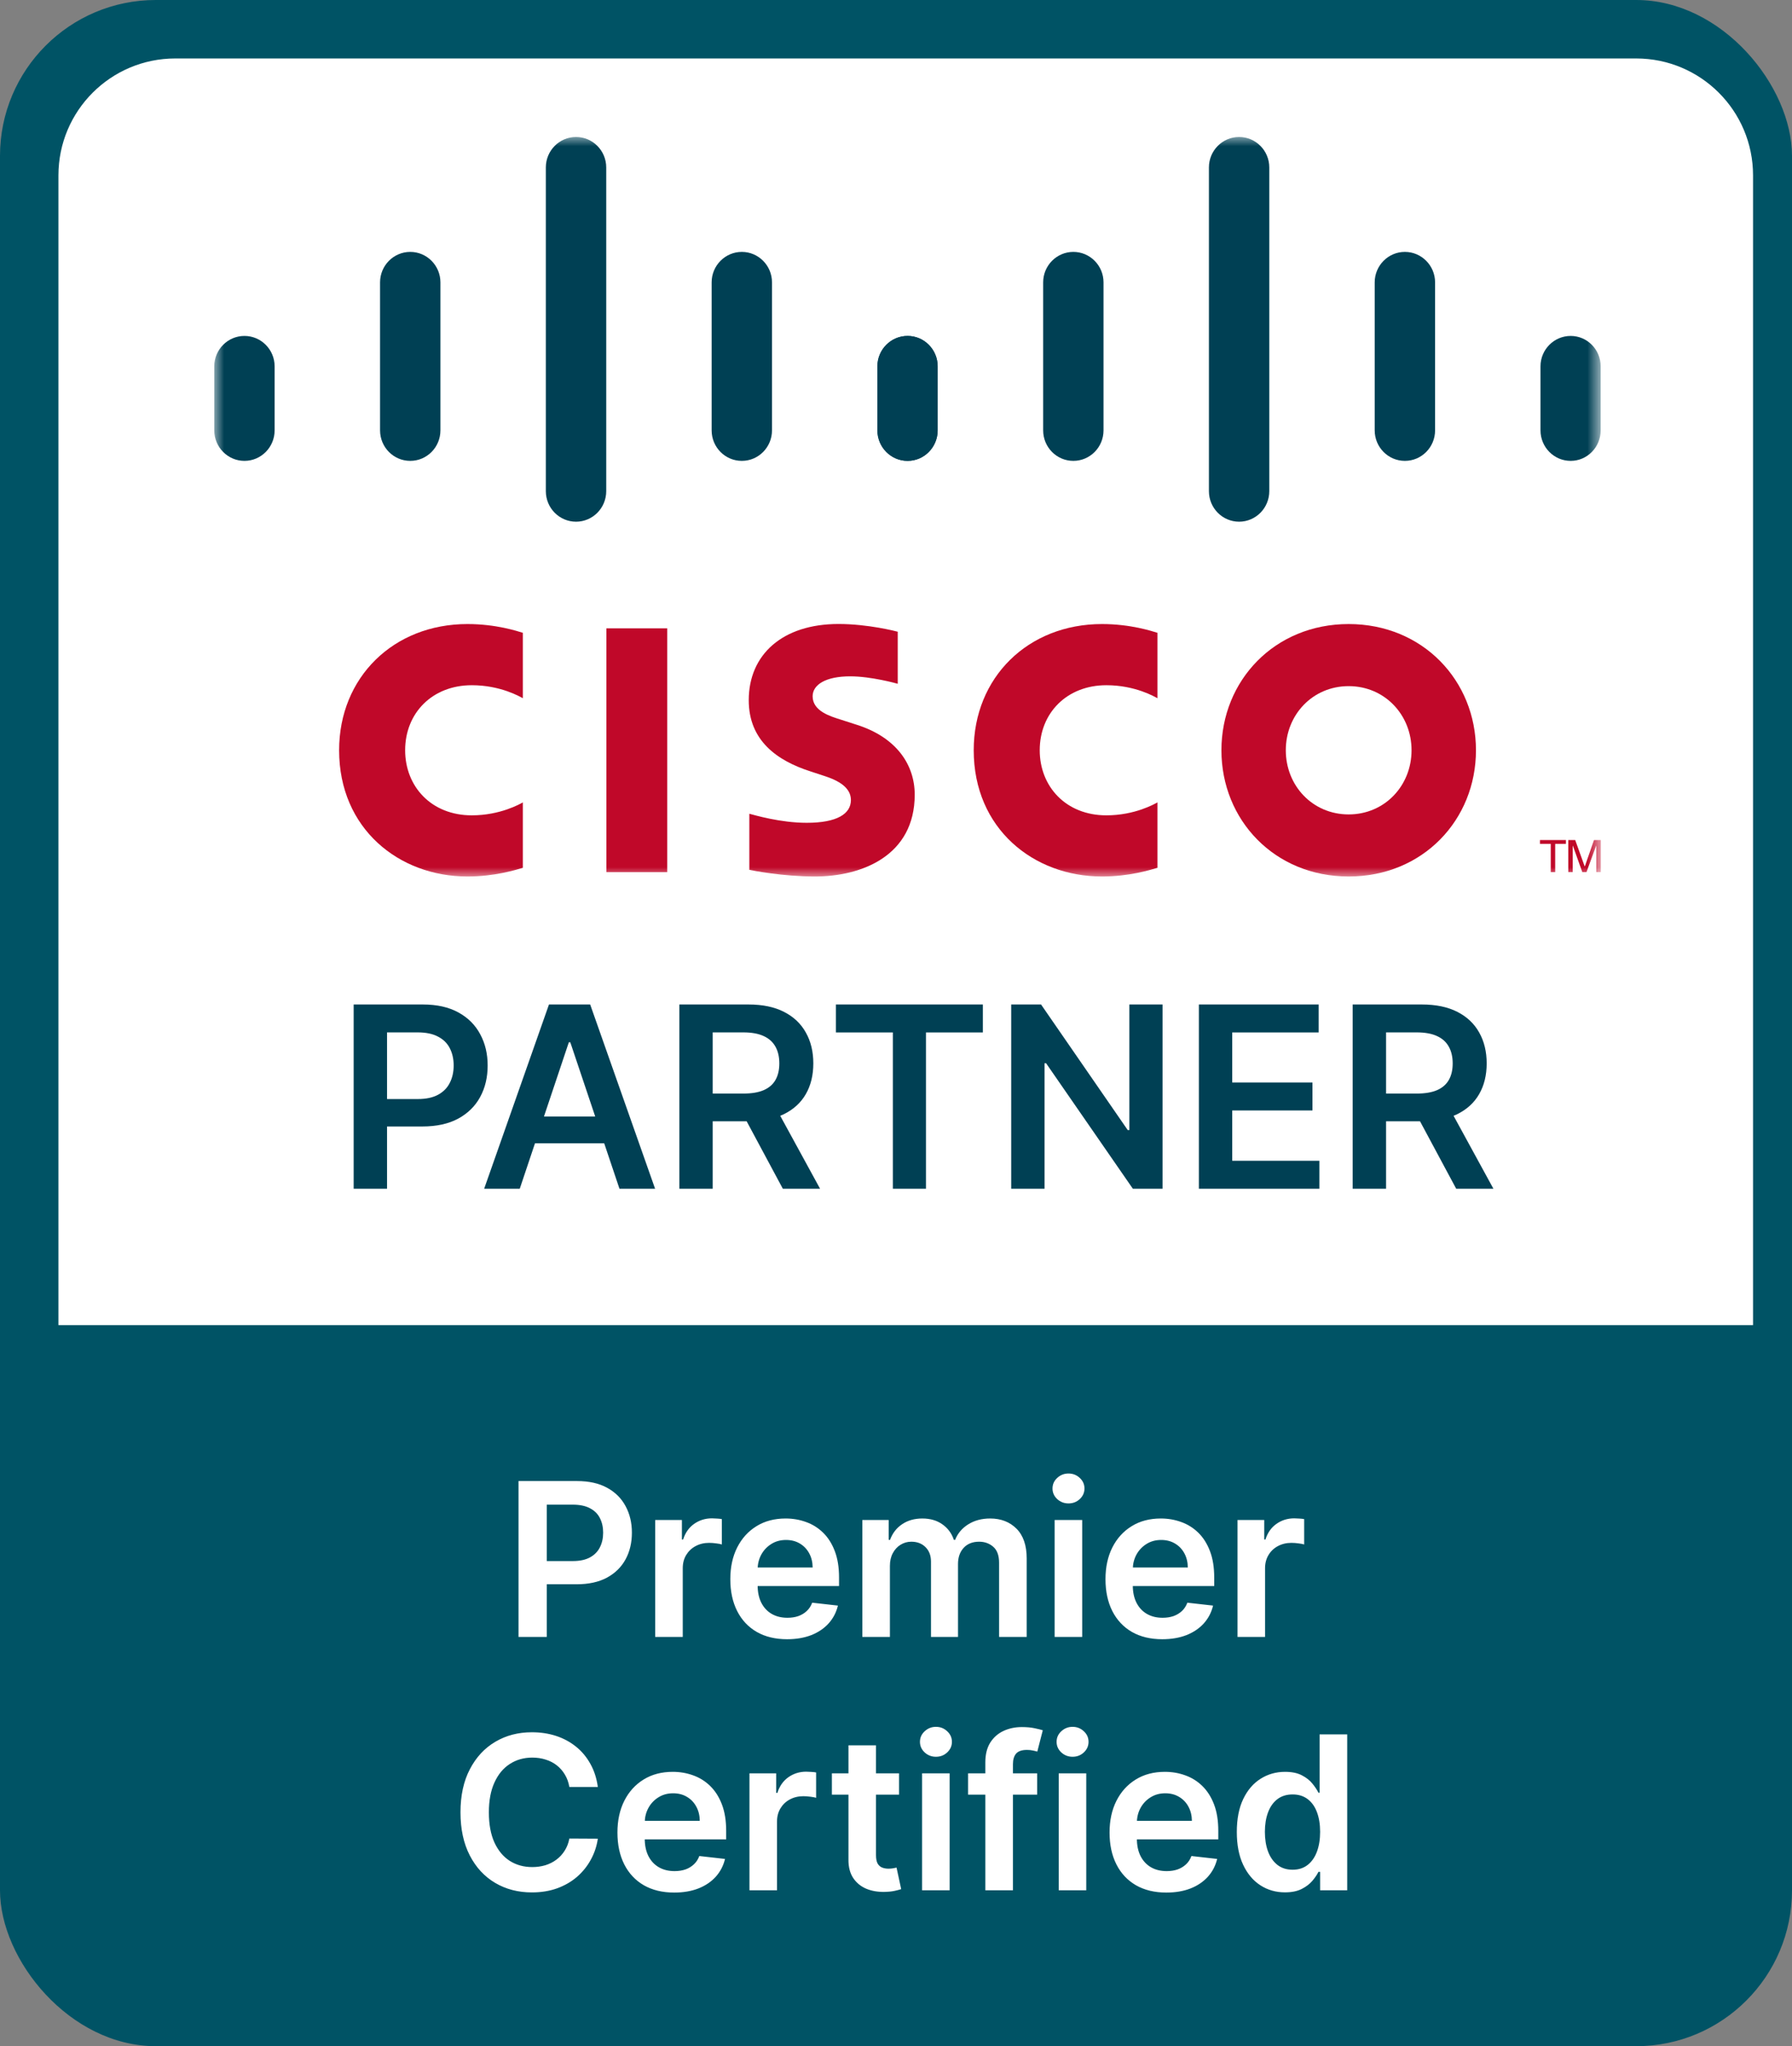 <svg width="92" height="105" viewBox="0 0 92 105" fill="none" xmlns="http://www.w3.org/2000/svg">
<rect x="0" y="0" width="92" height="105" fill="#808080" stroke="none"/>
<rect width="92" height="105" rx="8" fill="#005365"/>
<path d="M3 9C3 5.686 5.686 3 9 3H84C87.314 3 90 5.686 90 9V68H3V9Z" fill="white"/>
<mask id="mask0_1801_504" style="mask-type:luminance" maskUnits="userSpaceOnUse" x="11" y="7" width="72" height="38">
<path d="M82.182 7H11V45H82.182V7Z" fill="white"/>
</mask>
<g mask="url(#mask0_1801_504)">
<path d="M34.254 32.244H31.133V44.755H34.254V32.244Z" fill="#C00829"/>
<path d="M59.422 35.83C59.296 35.764 58.293 35.162 56.8 35.162C54.778 35.162 53.379 36.583 53.379 38.499C53.379 40.358 54.72 41.839 56.8 41.839C58.267 41.839 59.287 41.25 59.422 41.175V44.533C59.034 44.644 57.969 44.978 56.575 44.978C53.067 44.978 49.99 42.53 49.99 38.499C49.99 34.763 52.777 32.023 56.575 32.023C58.045 32.023 59.128 32.384 59.422 32.472V35.83Z" fill="#C00829"/>
<path d="M26.843 35.83C26.717 35.764 25.714 35.162 24.221 35.162C22.199 35.162 20.8 36.583 20.8 38.499C20.8 40.358 22.141 41.839 24.221 41.839C25.688 41.839 26.708 41.25 26.843 41.175V44.533C26.455 44.644 25.39 44.978 23.997 44.978C20.488 44.978 17.41 42.53 17.41 38.499C17.41 34.763 20.198 32.023 23.997 32.023C25.466 32.023 26.549 32.384 26.843 32.472V35.83Z" fill="#C00829"/>
<path d="M69.239 35.209C67.387 35.209 66.012 36.683 66.012 38.499C66.012 40.319 67.387 41.792 69.239 41.792C71.089 41.792 72.468 40.319 72.468 38.499C72.468 36.683 71.089 35.209 69.239 35.209ZM75.775 38.499C75.775 42.078 73.043 44.978 69.239 44.978C65.435 44.978 62.707 42.078 62.707 38.499C62.707 34.926 65.435 32.023 69.239 32.023C73.043 32.023 75.775 34.926 75.775 38.499Z" fill="#C00829"/>
<path d="M46.09 35.089C46.044 35.074 44.73 34.706 43.651 34.706C42.4 34.706 41.72 35.13 41.72 35.731C41.72 36.493 42.637 36.76 43.15 36.923L44.011 37.2C46.037 37.852 46.961 39.255 46.961 40.779C46.961 43.922 44.228 44.978 41.839 44.978C40.179 44.978 38.624 44.669 38.471 44.636V41.758C38.746 41.828 40.055 42.222 41.418 42.222C42.971 42.222 43.685 41.764 43.685 41.054C43.685 40.42 43.067 40.054 42.293 39.809C42.104 39.745 41.821 39.654 41.627 39.59C39.889 39.035 38.44 38.002 38.44 35.931C38.44 33.59 40.172 32.02 43.048 32.02C44.568 32.02 45.998 32.392 46.09 32.417V35.089Z" fill="#C00829"/>
<path d="M14.099 18.799C14.099 17.937 13.403 17.238 12.55 17.238C11.697 17.238 11 17.937 11 18.799V22.083C11 22.95 11.697 23.65 12.55 23.65C13.403 23.65 14.099 22.95 14.099 22.083V18.799Z" fill="#004054"/>
<path d="M22.611 14.489C22.611 13.627 21.915 12.926 21.062 12.926C20.208 12.926 19.512 13.627 19.512 14.489V22.084C19.512 22.951 20.208 23.65 21.062 23.65C21.915 23.65 22.611 22.951 22.611 22.084V14.489Z" fill="#004054"/>
<path d="M31.123 8.591C31.123 7.729 30.427 7.029 29.573 7.029C28.719 7.029 28.023 7.729 28.023 8.591V25.204C28.023 26.071 28.719 26.771 29.573 26.771C30.427 26.771 31.123 26.071 31.123 25.204V8.591Z" fill="#004054"/>
<path d="M39.634 14.489C39.634 13.627 38.938 12.926 38.085 12.926C37.231 12.926 36.535 13.627 36.535 14.489V22.084C36.535 22.951 37.231 23.65 38.085 23.65C38.938 23.65 39.634 22.951 39.634 22.084V14.489Z" fill="#004054"/>
<path d="M48.135 18.799C48.135 17.937 47.445 17.238 46.596 17.238C45.743 17.238 45.047 17.937 45.047 18.799V22.083C45.047 22.95 45.743 23.65 46.596 23.65C47.445 23.65 48.135 22.95 48.135 22.083V18.799Z" fill="#004054"/>
<path d="M48.142 18.799C48.142 17.937 47.446 17.238 46.593 17.238C45.74 17.238 45.043 17.937 45.043 18.799V22.083C45.043 22.95 45.74 23.65 46.593 23.65C47.446 23.65 48.142 22.95 48.142 22.083V18.799Z" fill="#004054"/>
<path d="M56.654 14.489C56.654 13.627 55.958 12.926 55.105 12.926C54.251 12.926 53.555 13.627 53.555 14.489V22.084C53.555 22.951 54.251 23.65 55.105 23.65C55.958 23.65 56.654 22.951 56.654 22.084V14.489Z" fill="#004054"/>
<path d="M65.164 8.591C65.164 7.729 64.468 7.029 63.615 7.029C62.761 7.029 62.065 7.729 62.065 8.591V25.204C62.065 26.071 62.761 26.771 63.615 26.771C64.468 26.771 65.164 26.071 65.164 25.204V8.591Z" fill="#004054"/>
<path d="M73.676 14.489C73.676 13.627 72.98 12.926 72.126 12.926C71.272 12.926 70.576 13.627 70.576 14.489V22.084C70.576 22.951 71.272 23.65 72.126 23.65C72.98 23.65 73.676 22.951 73.676 22.084V14.489Z" fill="#004054"/>
<path d="M82.177 18.799C82.177 17.937 81.486 17.238 80.637 17.238C79.784 17.238 79.088 17.937 79.088 18.799V22.083C79.088 22.95 79.784 23.65 80.637 23.65C81.486 23.65 82.177 22.95 82.177 22.083V18.799Z" fill="#004054"/>
<path d="M80.393 43.107V43.303H79.842V44.754H79.615V43.303H79.061V43.107H80.393Z" fill="#C00829"/>
<path d="M80.514 43.107H80.87L81.356 44.458H81.365L81.835 43.107H82.184V44.754H81.952V43.404H81.943L81.449 44.754H81.235L80.752 43.404H80.742V44.754H80.514V43.107Z" fill="#C00829"/>
</g>
<path d="M18.157 61V51.545H21.703C22.429 51.545 23.038 51.681 23.531 51.952C24.026 52.222 24.4 52.595 24.652 53.069C24.908 53.54 25.036 54.075 25.036 54.675C25.036 55.282 24.908 55.82 24.652 56.291C24.397 56.762 24.02 57.133 23.521 57.404C23.023 57.672 22.409 57.805 21.68 57.805H19.33V56.397H21.449C21.873 56.397 22.221 56.324 22.492 56.176C22.763 56.028 22.963 55.825 23.092 55.566C23.224 55.308 23.291 55.011 23.291 54.675C23.291 54.34 23.224 54.044 23.092 53.789C22.963 53.534 22.761 53.335 22.487 53.194C22.217 53.049 21.867 52.977 21.439 52.977H19.87V61H18.157ZM26.684 61H24.856L28.184 51.545H30.299L33.632 61H31.803L29.278 53.484H29.204L26.684 61ZM26.744 57.293H31.73V58.669H26.744V57.293ZM34.877 61V51.545H38.422C39.149 51.545 39.758 51.672 40.25 51.924C40.746 52.176 41.12 52.53 41.372 52.986C41.628 53.438 41.755 53.966 41.755 54.569C41.755 55.175 41.626 55.702 41.368 56.148C41.112 56.591 40.735 56.934 40.237 57.178C39.738 57.418 39.126 57.538 38.399 57.538H35.874V56.116H38.168C38.593 56.116 38.941 56.057 39.212 55.94C39.483 55.82 39.683 55.646 39.812 55.419C39.944 55.188 40.01 54.905 40.01 54.569C40.01 54.234 39.944 53.948 39.812 53.711C39.679 53.471 39.478 53.289 39.207 53.166C38.936 53.04 38.587 52.977 38.159 52.977H36.59V61H34.877ZM39.761 56.716L42.102 61H40.19L37.891 56.716H39.761ZM42.916 52.981V51.545H50.46V52.981H47.538V61H45.839V52.981H42.916ZM59.684 51.545V61H58.16L53.705 54.56H53.627V61H51.914V51.545H53.447L57.897 57.99H57.98V51.545H59.684ZM61.55 61V51.545H67.699V52.981H63.262V55.548H67.38V56.984H63.262V59.564H67.736V61H61.55ZM69.446 61V51.545H72.992C73.718 51.545 74.327 51.672 74.82 51.924C75.315 52.176 75.689 52.53 75.942 52.986C76.197 53.438 76.325 53.966 76.325 54.569C76.325 55.175 76.195 55.702 75.937 56.148C75.681 56.591 75.305 56.934 74.806 57.178C74.307 57.418 73.695 57.538 72.969 57.538H70.443V56.116H72.738C73.162 56.116 73.51 56.057 73.781 55.94C74.052 55.82 74.252 55.646 74.381 55.419C74.514 55.188 74.58 54.905 74.58 54.569C74.58 54.234 74.514 53.948 74.381 53.711C74.249 53.471 74.047 53.289 73.776 53.166C73.506 53.04 73.156 52.977 72.728 52.977H71.159V61H69.446ZM74.33 56.716L76.671 61H74.76L72.461 56.716H74.33Z" fill="#004054"/>
<path d="M26.621 84V76H29.621C30.236 76 30.751 76.115 31.168 76.344C31.587 76.573 31.904 76.888 32.117 77.289C32.333 77.688 32.441 78.141 32.441 78.648C32.441 79.162 32.333 79.617 32.117 80.016C31.901 80.414 31.582 80.728 31.16 80.957C30.738 81.184 30.219 81.297 29.602 81.297H27.613V80.106H29.406C29.766 80.106 30.06 80.043 30.289 79.918C30.518 79.793 30.688 79.621 30.797 79.402C30.909 79.184 30.965 78.932 30.965 78.648C30.965 78.365 30.909 78.115 30.797 77.898C30.688 77.682 30.517 77.514 30.285 77.394C30.056 77.272 29.76 77.211 29.398 77.211H28.07V84H26.621ZM33.638 84V78H35.009V79H35.071C35.181 78.654 35.368 78.387 35.634 78.199C35.902 78.009 36.208 77.914 36.552 77.914C36.63 77.914 36.717 77.918 36.813 77.926C36.912 77.931 36.995 77.94 37.06 77.953V79.254C37 79.233 36.905 79.215 36.774 79.199C36.647 79.181 36.523 79.172 36.403 79.172C36.145 79.172 35.914 79.228 35.708 79.34C35.505 79.449 35.345 79.602 35.227 79.797C35.11 79.992 35.052 80.217 35.052 80.473V84H33.638ZM40.408 84.117C39.807 84.117 39.287 83.992 38.85 83.742C38.415 83.49 38.08 83.133 37.846 82.672C37.611 82.208 37.494 81.663 37.494 81.035C37.494 80.418 37.611 79.876 37.846 79.41C38.083 78.941 38.413 78.577 38.838 78.316C39.262 78.053 39.761 77.922 40.334 77.922C40.704 77.922 41.053 77.982 41.381 78.102C41.712 78.219 42.003 78.401 42.256 78.648C42.511 78.896 42.712 79.211 42.857 79.594C43.003 79.974 43.076 80.427 43.076 80.953V81.387H38.158V80.434H41.721C41.718 80.163 41.66 79.922 41.545 79.711C41.43 79.497 41.27 79.329 41.065 79.207C40.861 79.085 40.624 79.023 40.353 79.023C40.065 79.023 39.81 79.094 39.592 79.234C39.373 79.372 39.203 79.555 39.08 79.781C38.96 80.005 38.899 80.251 38.897 80.519V81.352C38.897 81.701 38.96 82 39.088 82.25C39.215 82.497 39.394 82.688 39.623 82.82C39.852 82.951 40.12 83.016 40.428 83.016C40.633 83.016 40.82 82.987 40.986 82.93C41.153 82.87 41.297 82.783 41.42 82.668C41.542 82.553 41.635 82.412 41.697 82.242L43.018 82.391C42.934 82.74 42.775 83.044 42.541 83.305C42.309 83.562 42.012 83.763 41.65 83.906C41.288 84.047 40.874 84.117 40.408 84.117ZM44.273 84V78H45.624V79.019H45.694C45.819 78.676 46.026 78.408 46.315 78.215C46.605 78.019 46.95 77.922 47.351 77.922C47.757 77.922 48.099 78.021 48.378 78.219C48.659 78.414 48.857 78.681 48.972 79.019H49.034C49.167 78.686 49.391 78.421 49.706 78.223C50.024 78.022 50.4 77.922 50.835 77.922C51.387 77.922 51.838 78.096 52.187 78.445C52.535 78.794 52.71 79.303 52.71 79.973V84H51.292V80.191C51.292 79.819 51.193 79.547 50.995 79.375C50.797 79.201 50.555 79.113 50.269 79.113C49.927 79.113 49.66 79.22 49.468 79.434C49.278 79.644 49.183 79.919 49.183 80.258V84H47.796V80.133C47.796 79.823 47.702 79.576 47.515 79.391C47.33 79.206 47.088 79.113 46.788 79.113C46.585 79.113 46.4 79.165 46.233 79.269C46.067 79.371 45.934 79.516 45.835 79.703C45.736 79.888 45.687 80.104 45.687 80.352V84H44.273ZM54.145 84V78H55.559V84H54.145ZM54.855 77.148C54.632 77.148 54.439 77.074 54.277 76.926C54.116 76.775 54.035 76.594 54.035 76.383C54.035 76.169 54.116 75.988 54.277 75.84C54.439 75.689 54.632 75.613 54.855 75.613C55.082 75.613 55.275 75.689 55.434 75.84C55.595 75.988 55.676 76.169 55.676 76.383C55.676 76.594 55.595 76.775 55.434 76.926C55.275 77.074 55.082 77.148 54.855 77.148ZM59.669 84.117C59.067 84.117 58.548 83.992 58.11 83.742C57.675 83.49 57.341 83.133 57.106 82.672C56.872 82.208 56.755 81.663 56.755 81.035C56.755 80.418 56.872 79.876 57.106 79.41C57.343 78.941 57.674 78.577 58.099 78.316C58.523 78.053 59.022 77.922 59.595 77.922C59.965 77.922 60.313 77.982 60.642 78.102C60.972 78.219 61.264 78.401 61.517 78.648C61.772 78.896 61.972 79.211 62.118 79.594C62.264 79.974 62.337 80.427 62.337 80.953V81.387H57.419V80.434H60.981C60.979 80.163 60.92 79.922 60.806 79.711C60.691 79.497 60.531 79.329 60.325 79.207C60.122 79.085 59.885 79.023 59.614 79.023C59.325 79.023 59.071 79.094 58.852 79.234C58.634 79.372 58.463 79.555 58.341 79.781C58.221 80.005 58.16 80.251 58.157 80.519V81.352C58.157 81.701 58.221 82 58.349 82.25C58.476 82.497 58.655 82.688 58.884 82.82C59.113 82.951 59.381 83.016 59.688 83.016C59.894 83.016 60.08 82.987 60.247 82.93C60.414 82.87 60.558 82.783 60.681 82.668C60.803 82.553 60.895 82.412 60.958 82.242L62.278 82.391C62.195 82.74 62.036 83.044 61.802 83.305C61.57 83.562 61.273 83.763 60.911 83.906C60.549 84.047 60.135 84.117 59.669 84.117ZM63.533 84V78H64.904V79H64.967C65.076 78.654 65.264 78.387 65.529 78.199C65.797 78.009 66.103 77.914 66.447 77.914C66.525 77.914 66.613 77.918 66.709 77.926C66.808 77.931 66.89 77.94 66.955 77.953V79.254C66.895 79.233 66.8 79.215 66.67 79.199C66.542 79.181 66.419 79.172 66.299 79.172C66.041 79.172 65.809 79.228 65.603 79.34C65.4 79.449 65.24 79.602 65.123 79.797C65.006 79.992 64.947 80.217 64.947 80.473V84H63.533ZM30.692 91.699H29.231C29.189 91.46 29.113 91.247 29 91.062C28.889 90.875 28.749 90.716 28.582 90.586C28.416 90.456 28.226 90.358 28.012 90.293C27.801 90.225 27.573 90.191 27.329 90.191C26.894 90.191 26.508 90.301 26.172 90.519C25.836 90.736 25.573 91.053 25.383 91.473C25.193 91.889 25.098 92.398 25.098 93C25.098 93.612 25.193 94.128 25.383 94.547C25.576 94.963 25.839 95.279 26.172 95.492C26.508 95.703 26.892 95.809 27.325 95.809C27.564 95.809 27.788 95.777 27.997 95.715C28.207 95.65 28.396 95.555 28.563 95.43C28.732 95.305 28.874 95.151 28.989 94.969C29.106 94.787 29.187 94.578 29.231 94.344L30.692 94.352C30.637 94.732 30.519 95.088 30.336 95.422C30.157 95.755 29.921 96.049 29.629 96.305C29.338 96.557 28.997 96.755 28.606 96.898C28.215 97.039 27.782 97.109 27.305 97.109C26.602 97.109 25.974 96.947 25.422 96.621C24.87 96.296 24.435 95.826 24.118 95.211C23.8 94.596 23.641 93.859 23.641 93C23.641 92.138 23.801 91.401 24.122 90.789C24.442 90.174 24.878 89.704 25.43 89.379C25.982 89.053 26.607 88.891 27.305 88.891C27.75 88.891 28.165 88.953 28.547 89.078C28.93 89.203 29.271 89.387 29.571 89.629C29.87 89.868 30.116 90.163 30.309 90.512C30.504 90.858 30.632 91.254 30.692 91.699ZM34.613 97.117C34.011 97.117 33.492 96.992 33.054 96.742C32.619 96.49 32.285 96.133 32.05 95.672C31.816 95.208 31.699 94.663 31.699 94.035C31.699 93.418 31.816 92.876 32.05 92.41C32.287 91.941 32.618 91.577 33.042 91.316C33.467 91.053 33.966 90.922 34.539 90.922C34.908 90.922 35.257 90.982 35.585 91.102C35.916 91.219 36.208 91.401 36.46 91.648C36.716 91.896 36.916 92.211 37.062 92.594C37.208 92.974 37.281 93.427 37.281 93.953V94.387H32.363V93.434H35.925C35.923 93.163 35.864 92.922 35.749 92.711C35.635 92.497 35.475 92.329 35.269 92.207C35.066 92.085 34.829 92.023 34.558 92.023C34.269 92.023 34.015 92.094 33.796 92.234C33.578 92.372 33.407 92.555 33.285 92.781C33.165 93.005 33.104 93.251 33.101 93.519V94.352C33.101 94.701 33.165 95 33.292 95.25C33.42 95.497 33.599 95.688 33.828 95.82C34.057 95.951 34.325 96.016 34.632 96.016C34.838 96.016 35.024 95.987 35.191 95.93C35.358 95.87 35.502 95.783 35.624 95.668C35.747 95.553 35.839 95.412 35.902 95.242L37.222 95.391C37.139 95.74 36.98 96.044 36.746 96.305C36.514 96.562 36.217 96.763 35.855 96.906C35.493 97.047 35.079 97.117 34.613 97.117ZM38.477 97V91H39.848V92H39.911C40.02 91.654 40.208 91.387 40.473 91.199C40.741 91.009 41.047 90.914 41.391 90.914C41.469 90.914 41.556 90.918 41.653 90.926C41.752 90.931 41.834 90.94 41.899 90.953V92.254C41.839 92.233 41.744 92.215 41.614 92.199C41.486 92.181 41.362 92.172 41.243 92.172C40.985 92.172 40.753 92.228 40.547 92.34C40.344 92.449 40.184 92.602 40.067 92.797C39.95 92.992 39.891 93.217 39.891 93.473V97H38.477ZM46.157 91V92.094H42.708V91H46.157ZM43.559 89.562H44.973V95.195C44.973 95.385 45.002 95.531 45.059 95.633C45.119 95.732 45.197 95.799 45.294 95.836C45.39 95.872 45.497 95.891 45.614 95.891C45.702 95.891 45.783 95.884 45.856 95.871C45.931 95.858 45.989 95.846 46.028 95.836L46.266 96.941C46.191 96.967 46.083 96.996 45.942 97.027C45.804 97.059 45.635 97.077 45.434 97.082C45.08 97.092 44.761 97.039 44.477 96.922C44.193 96.802 43.968 96.617 43.801 96.367C43.637 96.117 43.556 95.805 43.559 95.43V89.562ZM47.339 97V91H48.753V97H47.339ZM48.05 90.148C47.826 90.148 47.634 90.074 47.472 89.926C47.311 89.775 47.23 89.594 47.23 89.383C47.23 89.169 47.311 88.988 47.472 88.84C47.634 88.689 47.826 88.613 48.05 88.613C48.277 88.613 48.47 88.689 48.628 88.84C48.79 88.988 48.871 89.169 48.871 89.383C48.871 89.594 48.79 89.775 48.628 89.926C48.47 90.074 48.277 90.148 48.05 90.148ZM53.247 91V92.094H49.7V91H53.247ZM50.586 97V90.434C50.586 90.03 50.67 89.694 50.836 89.426C51.006 89.158 51.232 88.957 51.516 88.824C51.8 88.691 52.115 88.625 52.461 88.625C52.706 88.625 52.924 88.644 53.114 88.684C53.304 88.723 53.444 88.758 53.536 88.789L53.254 89.883C53.194 89.865 53.119 89.846 53.028 89.828C52.937 89.807 52.835 89.797 52.723 89.797C52.46 89.797 52.274 89.861 52.165 89.988C52.058 90.113 52.004 90.293 52.004 90.527V97H50.586ZM54.354 97V91H55.768V97H54.354ZM55.065 90.148C54.841 90.148 54.648 90.074 54.487 89.926C54.325 89.775 54.245 89.594 54.245 89.383C54.245 89.169 54.325 88.988 54.487 88.84C54.648 88.689 54.841 88.613 55.065 88.613C55.291 88.613 55.484 88.689 55.643 88.84C55.804 88.988 55.885 89.169 55.885 89.383C55.885 89.594 55.804 89.775 55.643 89.926C55.484 90.074 55.291 90.148 55.065 90.148ZM59.878 97.117C59.277 97.117 58.757 96.992 58.32 96.742C57.885 96.49 57.55 96.133 57.316 95.672C57.081 95.208 56.964 94.663 56.964 94.035C56.964 93.418 57.081 92.876 57.316 92.41C57.553 91.941 57.884 91.577 58.308 91.316C58.733 91.053 59.231 90.922 59.804 90.922C60.174 90.922 60.523 90.982 60.851 91.102C61.182 91.219 61.474 91.401 61.726 91.648C61.981 91.896 62.182 92.211 62.328 92.594C62.474 92.974 62.546 93.427 62.546 93.953V94.387H57.628V93.434H61.191C61.188 93.163 61.13 92.922 61.015 92.711C60.901 92.497 60.74 92.329 60.535 92.207C60.331 92.085 60.095 92.023 59.824 92.023C59.535 92.023 59.281 92.094 59.062 92.234C58.843 92.372 58.673 92.555 58.55 92.781C58.431 93.005 58.369 93.251 58.367 93.519V94.352C58.367 94.701 58.431 95 58.558 95.25C58.686 95.497 58.864 95.688 59.093 95.82C59.322 95.951 59.591 96.016 59.898 96.016C60.104 96.016 60.29 95.987 60.456 95.93C60.623 95.87 60.768 95.783 60.89 95.668C61.013 95.553 61.105 95.412 61.167 95.242L62.488 95.391C62.404 95.74 62.246 96.044 62.011 96.305C61.779 96.562 61.483 96.763 61.121 96.906C60.759 97.047 60.345 97.117 59.878 97.117ZM65.969 97.106C65.498 97.106 65.076 96.984 64.704 96.742C64.331 96.5 64.037 96.148 63.821 95.688C63.605 95.227 63.497 94.667 63.497 94.008C63.497 93.341 63.606 92.779 63.825 92.32C64.046 91.859 64.344 91.512 64.719 91.277C65.094 91.04 65.512 90.922 65.973 90.922C66.325 90.922 66.614 90.982 66.84 91.102C67.067 91.219 67.247 91.361 67.379 91.527C67.512 91.691 67.615 91.846 67.688 91.992H67.747V89H69.165V97H67.774V96.055H67.688C67.615 96.201 67.51 96.356 67.372 96.519C67.234 96.681 67.051 96.819 66.825 96.934C66.598 97.048 66.313 97.106 65.969 97.106ZM66.364 95.945C66.663 95.945 66.918 95.865 67.129 95.703C67.34 95.539 67.501 95.311 67.61 95.019C67.719 94.728 67.774 94.388 67.774 94C67.774 93.612 67.719 93.275 67.61 92.988C67.503 92.702 67.344 92.479 67.133 92.32C66.925 92.162 66.668 92.082 66.364 92.082C66.049 92.082 65.786 92.164 65.575 92.328C65.364 92.492 65.205 92.719 65.098 93.008C64.991 93.297 64.938 93.628 64.938 94C64.938 94.375 64.991 94.71 65.098 95.004C65.207 95.296 65.368 95.526 65.579 95.695C65.792 95.862 66.054 95.945 66.364 95.945Z" fill="white"/>
</svg>
